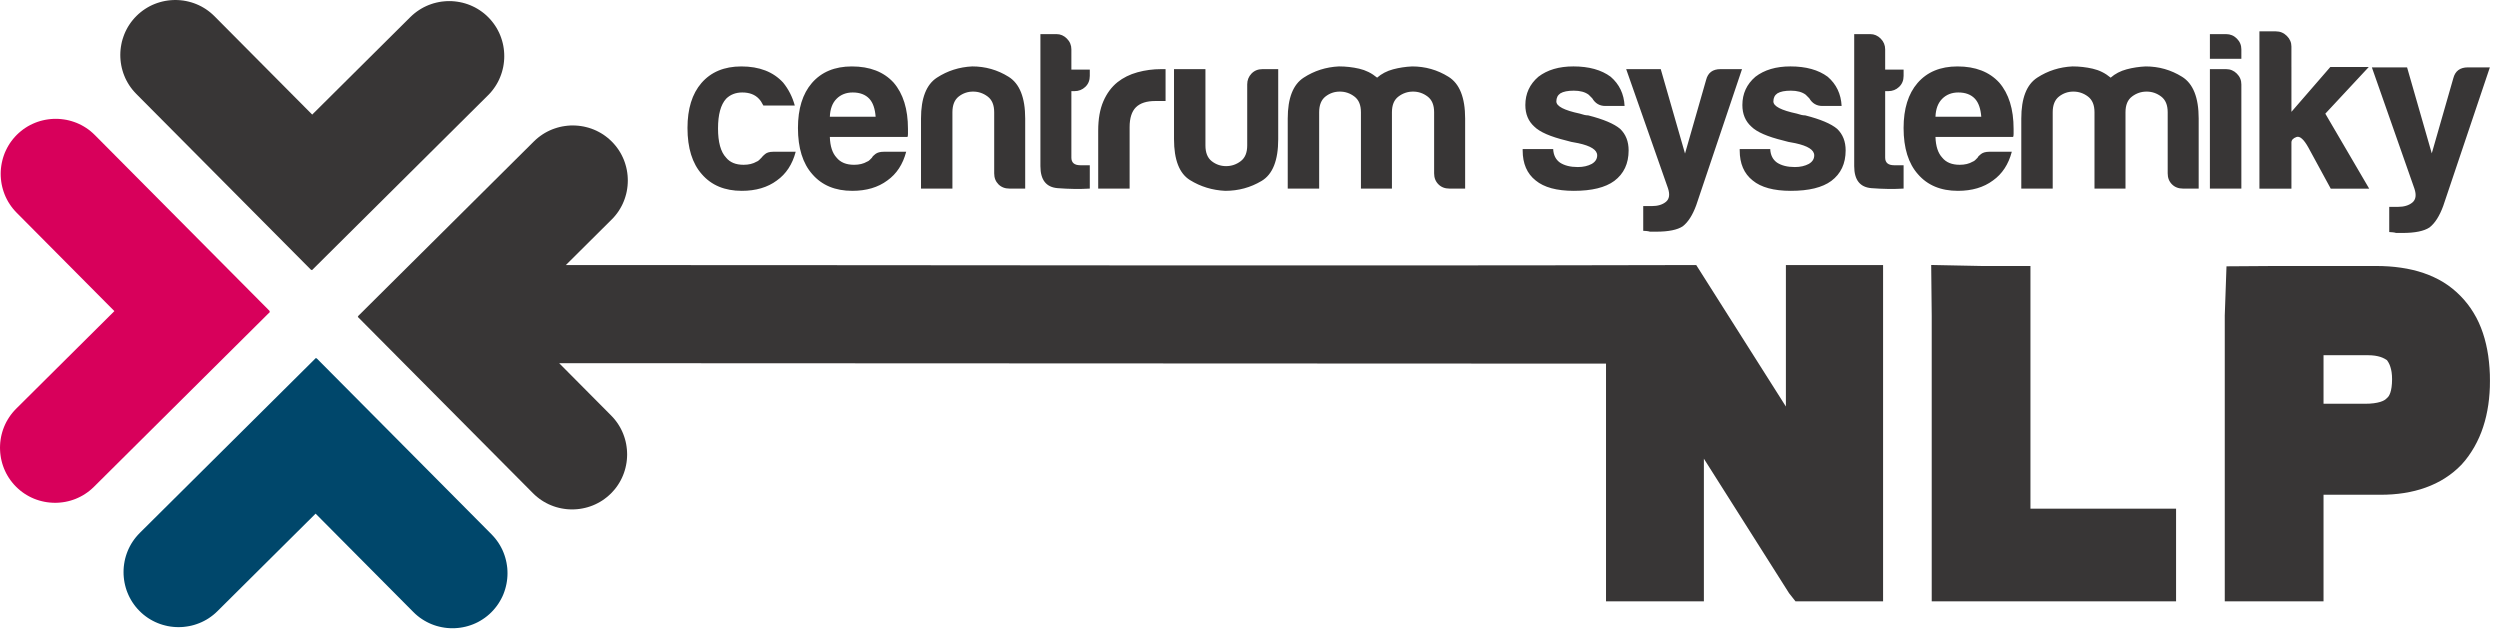 <?xml version="1.0" encoding="UTF-8" standalone="no"?>
<!DOCTYPE svg PUBLIC "-//W3C//DTD SVG 1.1//EN" "http://www.w3.org/Graphics/SVG/1.1/DTD/svg11.dtd">
<svg width="100%" height="100%" viewBox="0 0 182 46" version="1.1" xmlns="http://www.w3.org/2000/svg" xmlns:xlink="http://www.w3.org/1999/xlink" xml:space="preserve" xmlns:serif="http://www.serif.com/" style="fill-rule:evenodd;clip-rule:evenodd;stroke-linejoin:round;stroke-miterlimit:2;">
    <g transform="matrix(1,0,0,1,-16.23,-17.622)">
        <path d="M22.914,53.206L22.76,53.338L22.6,53.461L22.435,53.574L22.267,53.679L22.093,53.774L21.917,53.86L21.738,53.938L21.554,54.006L21.37,54.065L21.182,54.114L20.993,54.155L20.8,54.186L20.61,54.208L20.418,54.222L20.223,54.226L20.029,54.219L19.838,54.205L19.646,54.182L19.454,54.149L19.266,54.107L19.079,54.057L18.892,53.996L18.711,53.928L18.532,53.849L18.356,53.762L18.185,53.666L18.017,53.561L17.853,53.446L17.694,53.323L17.54,53.189L17.391,53.047L17.25,52.898L17.118,52.742L16.995,52.583L16.881,52.418L16.777,52.25L16.681,52.077L16.596,51.9L16.518,51.721L16.451,51.538L16.391,51.352L16.343,51.165L16.301,50.975L16.271,50.784L16.248,50.593L16.235,50.4L16.23,50.206L16.236,50.013L16.25,49.82L16.274,49.628L16.306,49.438L16.348,49.249L16.399,49.061L16.459,48.875L16.528,48.694L16.606,48.515L16.694,48.336L16.791,48.167L16.895,48L17.01,47.835L17.134,47.676L17.267,47.522L17.416,47.366L24.557,40.271L17.446,33.113L17.299,32.956L17.167,32.802L17.045,32.642L16.931,32.477L16.827,32.31L16.732,32.136L16.645,31.961L16.568,31.78L16.501,31.598L16.442,31.412L16.392,31.226L16.351,31.035L16.32,30.844L16.298,30.652L16.284,30.459L16.28,30.266L16.285,30.073L16.3,29.881L16.324,29.688L16.357,29.497L16.399,29.308L16.449,29.121L16.509,28.937L16.577,28.753L16.657,28.575L16.744,28.398L16.84,28.227L16.945,28.058L17.06,27.895L17.183,27.736L17.316,27.582L17.459,27.432L17.609,27.292L17.763,27.161L17.924,27.036L18.088,26.924L18.256,26.819L18.43,26.724L18.607,26.638L18.785,26.561L18.968,26.493L19.153,26.434L19.34,26.385L19.53,26.344L19.721,26.313L19.913,26.29L20.106,26.277L20.299,26.273L20.493,26.278L20.686,26.293L20.876,26.317L21.067,26.348L21.258,26.391L21.447,26.443L21.629,26.502L21.811,26.57L21.991,26.649L22.167,26.736L22.339,26.833L22.506,26.937L22.671,27.052L22.83,27.177L22.984,27.31L23.14,27.459L35.865,40.267L35.843,40.29L35.882,40.331L23.071,53.06L22.914,53.206Z" style="fill:rgb(216,0,91);"/>
    </g>
    <g transform="matrix(1,0,0,1,-16.23,-17.622)">
        <path d="M31.593,62.512L31.429,62.627L31.26,62.731L31.087,62.826L30.909,62.913L30.73,62.989L30.549,63.056L30.363,63.116L30.174,63.166L29.985,63.206L29.795,63.236L29.603,63.26L29.409,63.273L29.216,63.277L29.023,63.272L28.83,63.257L28.639,63.234L28.447,63.202L28.258,63.158L28.071,63.108L27.886,63.048L27.704,62.979L27.525,62.901L27.348,62.813L27.177,62.717L27.009,62.613L26.845,62.497L26.686,62.374L26.532,62.241L26.384,62.098L26.242,61.949L26.109,61.793L25.988,61.634L25.874,61.47L25.769,61.3L25.674,61.127L25.588,60.951L25.512,60.773L25.443,60.591L25.384,60.403L25.335,60.217L25.294,60.027L25.263,59.836L25.241,59.645L25.227,59.451L25.224,59.258L25.228,59.065L25.243,58.871L25.267,58.68L25.299,58.49L25.34,58.299L25.392,58.111L25.452,57.928L25.521,57.745L25.599,57.566L25.686,57.391L25.781,57.219L25.888,57.05L26.003,56.886L26.126,56.728L26.259,56.574L26.407,56.418L39.224,43.686L39.252,43.714L39.271,43.695L52.011,56.517L52.157,56.674L52.289,56.828L52.411,56.988L52.525,57.153L52.629,57.32L52.725,57.494L52.812,57.671L52.888,57.85L52.956,58.033L53.014,58.218L53.064,58.405L53.105,58.595L53.136,58.785L53.16,58.978L53.172,59.172L53.176,59.363L53.171,59.557L53.156,59.751L53.132,59.943L53.1,60.132L53.057,60.322L53.007,60.509L52.947,60.694L52.879,60.877L52.801,61.056L52.712,61.232L52.615,61.404L52.511,61.571L52.396,61.736L52.272,61.894L52.14,62.048L51.997,62.198L51.849,62.338L51.692,62.471L51.532,62.594L51.368,62.706L51.201,62.81L51.028,62.907L50.85,62.993L50.671,63.07L50.488,63.137L50.303,63.196L50.115,63.246L49.925,63.286L49.735,63.318L49.542,63.34L49.35,63.353L49.157,63.357L48.963,63.352L48.771,63.338L48.579,63.314L48.388,63.281L48.199,63.239L48.011,63.189L47.827,63.129L47.644,63.06L47.464,62.981L47.288,62.893L47.117,62.797L46.951,62.693L46.786,62.579L46.626,62.454L46.472,62.321L46.317,62.172L39.206,55.015L32.065,62.11L31.907,62.259L31.752,62.391L31.593,62.512Z" style="fill:rgb(0,71,107);"/>
    </g>
    <g transform="matrix(1,0,0,1,-16.23,-17.622)">
        <path d="M46.571,18.467L46.736,18.353L46.904,18.249L47.077,18.153L47.254,18.067L47.433,17.99L47.615,17.923L47.8,17.863L47.99,17.814L48.178,17.773L48.369,17.741L48.561,17.72L48.753,17.706L48.947,17.702L49.141,17.707L49.334,17.722L49.524,17.746L49.714,17.778L49.905,17.82L50.092,17.871L50.278,17.931L50.46,18L50.638,18.079L50.814,18.165L50.987,18.262L51.154,18.367L51.318,18.482L51.478,18.605L51.633,18.739L51.78,18.881L51.922,19.03L52.053,19.186L52.176,19.346L52.289,19.509L52.395,19.678L52.489,19.852L52.576,20.028L52.653,20.208L52.72,20.391L52.779,20.575L52.829,20.762L52.87,20.953L52.901,21.144L52.923,21.336L52.936,21.53L52.94,21.72L52.935,21.914L52.92,22.109L52.897,22.299L52.865,22.491L52.822,22.68L52.771,22.867L52.711,23.052L52.642,23.233L52.565,23.413L52.477,23.59L52.38,23.762L52.276,23.928L52.16,24.093L52.038,24.251L51.905,24.406L51.756,24.561L38.943,37.29L38.91,37.257L38.888,37.28L26.154,24.462L26.007,24.305L25.875,24.151L25.752,23.991L25.638,23.827L25.534,23.658L25.439,23.486L25.352,23.31L25.276,23.129L25.207,22.946L25.149,22.761L25.099,22.575L25.058,22.383L25.027,22.194L25.005,22.001L24.992,21.809L24.988,21.615L24.993,21.422L25.007,21.23L25.031,21.037L25.064,20.847L25.104,20.657L25.157,20.468L25.217,20.286L25.285,20.103L25.363,19.924L25.451,19.748L25.546,19.575L25.653,19.407L25.767,19.243L25.891,19.085L26.023,18.931L26.167,18.782L26.316,18.64L26.472,18.508L26.63,18.387L26.795,18.273L26.965,18.168L27.136,18.073L27.313,17.986L27.493,17.91L27.676,17.842L27.861,17.784L28.048,17.734L28.238,17.693L28.429,17.662L28.62,17.64L28.813,17.626L29.007,17.622L29.201,17.627L29.393,17.642L29.584,17.665L29.775,17.698L29.965,17.741L30.152,17.791L30.337,17.851L30.519,17.92L30.698,17.998L30.875,18.085L31.046,18.182L31.216,18.287L31.378,18.402L31.537,18.525L31.692,18.659L31.848,18.807L38.958,25.964L46.099,18.869L46.256,18.721L46.412,18.588L46.571,18.467Z" style="fill:rgb(56,54,54);"/>
    </g>
    <g transform="matrix(1,0,0,1,-16.23,-17.622)">
        <path d="M177.111,20.106L178.289,20.106C178.596,20.106 178.855,20.214 179.073,20.432C179.293,20.65 179.401,20.912 179.401,21.215L179.401,21.905L177.111,21.905L177.111,20.106ZM177.111,22.655L178.289,22.655C178.596,22.655 178.855,22.764 179.073,22.982C179.293,23.2 179.401,23.462 179.401,23.766L179.401,31.351L177.111,31.351L177.111,22.655ZM170.966,31.351L168.709,31.351L168.709,25.794C168.709,25.269 168.552,24.89 168.235,24.65C167.919,24.41 167.565,24.29 167.172,24.29C166.781,24.29 166.432,24.41 166.125,24.65C165.821,24.89 165.667,25.269 165.667,25.794L165.667,31.351L163.38,31.351L163.38,26.251C163.38,24.767 163.768,23.777 164.541,23.275C165.314,22.772 166.17,22.502 167.107,22.457C167.61,22.457 168.098,22.513 168.577,22.622C169.058,22.731 169.492,22.948 169.886,23.275C170.213,22.99 170.6,22.789 171.047,22.669C171.493,22.55 171.956,22.48 172.436,22.458C173.395,22.458 174.277,22.709 175.084,23.211C175.89,23.71 176.294,24.725 176.294,26.251L176.294,31.351L175.15,31.351C174.824,31.351 174.556,31.248 174.35,31.041C174.14,30.832 174.038,30.567 174.038,30.241L174.038,25.794C174.038,25.269 173.881,24.89 173.563,24.65C173.248,24.41 172.894,24.29 172.503,24.29C172.109,24.29 171.756,24.41 171.44,24.65C171.122,24.89 170.966,25.269 170.966,25.794L170.966,31.351ZM157.132,26.12L160.466,26.12C160.421,25.532 160.27,25.096 160.008,24.812C159.724,24.508 159.322,24.354 158.798,24.354C158.32,24.354 157.927,24.508 157.623,24.812C157.317,25.118 157.154,25.554 157.132,26.12ZM161.054,28.67L162.689,28.67C162.449,29.585 161.992,30.282 161.316,30.762C160.641,31.264 159.791,31.515 158.767,31.515C157.523,31.515 156.554,31.111 155.857,30.305C155.16,29.521 154.811,28.399 154.811,26.938C154.811,25.543 155.149,24.452 155.824,23.668C156.521,22.862 157.491,22.458 158.733,22.458C160.042,22.458 161.054,22.851 161.774,23.635C162.471,24.441 162.82,25.565 162.82,27.002L162.82,27.362C162.82,27.471 162.809,27.549 162.786,27.59L157.132,27.59C157.154,28.268 157.317,28.767 157.624,29.097C157.905,29.446 158.329,29.619 158.898,29.619C159.267,29.619 159.584,29.543 159.844,29.39C159.911,29.367 159.97,29.331 160.026,29.275C160.078,29.22 160.139,29.161 160.204,29.097C160.227,29.03 160.307,28.943 160.449,28.835C160.591,28.726 160.792,28.67 161.054,28.67ZM154.811,31.351C154.092,31.396 153.313,31.384 152.474,31.32C151.634,31.253 151.216,30.72 151.216,29.716L151.216,20.106L152.393,20.106C152.674,20.106 152.925,20.214 153.144,20.432C153.361,20.65 153.47,20.912 153.47,21.215L153.47,22.689L154.812,22.689L154.812,23.146C154.812,23.473 154.703,23.741 154.485,23.947C154.267,24.153 154.006,24.257 153.699,24.257L153.47,24.257L153.47,29.097C153.47,29.465 153.688,29.652 154.126,29.652L154.812,29.652L154.812,31.351L154.811,31.351ZM142.88,28.474L145.103,28.474C145.122,28.91 145.287,29.236 145.591,29.456C145.92,29.674 146.355,29.783 146.899,29.783C147.293,29.783 147.631,29.705 147.912,29.554C148.175,29.4 148.306,29.194 148.306,28.932C148.306,28.538 147.848,28.245 146.933,28.047C146.54,27.983 146.247,27.919 146.049,27.852C144.894,27.57 144.121,27.23 143.728,26.839C143.293,26.446 143.075,25.924 143.075,25.269C143.075,24.44 143.39,23.754 144.024,23.21C144.676,22.708 145.527,22.457 146.573,22.457C147.706,22.457 148.61,22.708 149.287,23.21C149.918,23.754 150.256,24.462 150.3,25.336L148.895,25.336C148.482,25.336 148.163,25.149 147.946,24.778C147.859,24.692 147.773,24.605 147.684,24.516C147.425,24.321 147.065,24.223 146.607,24.223C146.169,24.223 145.842,24.287 145.625,24.418C145.43,24.549 145.332,24.748 145.332,25.007C145.332,25.356 145.898,25.651 147.031,25.891C147.162,25.933 147.276,25.967 147.374,25.989C147.472,26.011 147.564,26.022 147.653,26.022C148.763,26.304 149.536,26.633 149.974,27.002C150.386,27.395 150.593,27.919 150.593,28.572C150.593,29.532 150.245,30.274 149.546,30.796C148.894,31.275 147.912,31.515 146.606,31.515C145.362,31.515 144.436,31.264 143.828,30.762C143.195,30.263 142.88,29.532 142.88,28.572L142.88,28.474ZM135.857,34.425L135.857,32.625L136.48,32.625C136.915,32.625 137.258,32.522 137.509,32.316C137.76,32.109 137.81,31.777 137.656,31.32L134.616,22.655L137.132,22.655L138.899,28.8L140.435,23.439C140.566,22.917 140.916,22.655 141.482,22.655L143.049,22.655L139.716,32.561C139.454,33.278 139.127,33.791 138.737,34.095C138.343,34.357 137.699,34.488 136.806,34.488L136.348,34.488C136.285,34.466 136.201,34.452 136.104,34.441C136.005,34.431 135.924,34.425 135.857,34.425ZM127.078,28.474L129.302,28.474C129.322,28.91 129.486,29.236 129.79,29.456C130.119,29.674 130.555,29.783 131.099,29.783C131.492,29.783 131.829,29.705 132.111,29.554C132.373,29.4 132.505,29.194 132.505,28.932C132.505,28.538 132.047,28.245 131.132,28.047C130.739,27.983 130.446,27.919 130.248,27.852C129.094,27.57 128.321,27.23 127.928,26.839C127.492,26.446 127.275,25.924 127.275,25.269C127.275,24.44 127.59,23.754 128.223,23.21C128.876,22.708 129.726,22.457 130.773,22.457C131.905,22.457 132.809,22.708 133.487,23.21C134.118,23.754 134.456,24.462 134.5,25.336L133.094,25.336C132.681,25.336 132.363,25.149 132.146,24.778C132.06,24.692 131.972,24.605 131.884,24.516C131.624,24.321 131.265,24.223 130.807,24.223C130.369,24.223 130.043,24.287 129.825,24.418C129.63,24.549 129.532,24.748 129.532,25.007C129.532,25.356 130.098,25.651 131.231,25.891C131.362,25.933 131.477,25.967 131.575,25.989C131.673,26.011 131.765,26.022 131.854,26.022C132.964,26.304 133.737,26.633 134.175,27.002C134.587,27.395 134.794,27.919 134.794,28.572C134.794,29.532 134.445,30.274 133.747,30.796C133.094,31.275 132.113,31.515 130.807,31.515C129.563,31.515 128.636,31.264 128.029,30.762C127.395,30.263 127.08,29.532 127.08,28.572L127.08,28.474L127.078,28.474ZM117.563,31.351L115.306,31.351L115.306,25.794C115.306,25.269 115.15,24.89 114.831,24.65C114.517,24.41 114.163,24.29 113.768,24.29C113.378,24.29 113.03,24.41 112.723,24.65C112.418,24.89 112.265,25.269 112.265,25.794L112.265,31.351L109.977,31.351L109.977,26.251C109.977,24.767 110.365,23.777 111.138,23.275C111.911,22.772 112.767,22.502 113.705,22.457C114.207,22.457 114.696,22.513 115.175,22.622C115.654,22.731 116.09,22.948 116.484,23.275C116.81,22.99 117.198,22.789 117.644,22.669C118.09,22.55 118.554,22.48 119.033,22.458C119.993,22.458 120.874,22.709 121.68,23.211C122.487,23.71 122.892,24.725 122.892,26.251L122.892,31.351L121.747,31.351C121.421,31.351 121.153,31.248 120.947,31.041C120.738,30.832 120.634,30.567 120.634,30.241L120.634,25.794C120.634,25.269 120.478,24.89 120.16,24.65C119.845,24.41 119.491,24.29 119.1,24.29C118.707,24.29 118.353,24.41 118.037,24.65C117.719,24.89 117.563,25.269 117.563,25.794L117.563,31.351ZM109.284,22.655L109.284,27.755C109.284,29.303 108.879,30.316 108.073,30.795C107.267,31.275 106.385,31.515 105.425,31.515C104.488,31.47 103.632,31.211 102.859,30.731C102.086,30.251 101.698,29.258 101.698,27.754L101.698,22.655L103.986,22.655L103.986,28.212C103.986,28.737 104.139,29.117 104.443,29.356C104.75,29.596 105.099,29.716 105.49,29.716C105.883,29.716 106.237,29.596 106.553,29.356C106.871,29.116 107.027,28.737 107.027,28.212L107.027,23.766C107.027,23.462 107.13,23.2 107.336,22.982C107.546,22.764 107.811,22.655 108.14,22.655L109.284,22.655ZM96.179,31.351L96.179,27.133C96.179,26.285 96.305,25.571 96.556,24.993C96.807,24.416 97.15,23.953 97.585,23.604C97.998,23.277 98.483,23.038 99.039,22.884C99.597,22.731 100.168,22.655 100.757,22.655L101.083,22.655L101.083,24.976L100.33,24.976C99.7,24.976 99.231,25.13 98.924,25.433C98.62,25.738 98.466,26.218 98.466,26.873L98.466,31.351L96.179,31.351ZM95.567,31.351C94.848,31.396 94.069,31.384 93.23,31.32C92.39,31.253 91.972,30.72 91.972,29.716L91.972,20.106L93.149,20.106C93.431,20.106 93.682,20.214 93.899,20.432C94.117,20.649 94.226,20.912 94.226,21.215L94.226,22.689L95.567,22.689L95.567,23.146C95.567,23.473 95.459,23.741 95.241,23.947C95.024,24.153 94.761,24.257 94.454,24.257L94.226,24.257L94.226,29.097C94.226,29.465 94.443,29.652 94.881,29.652L95.567,29.652L95.567,31.351ZM90.864,31.351L89.72,31.351C89.391,31.351 89.126,31.248 88.917,31.041C88.71,30.832 88.607,30.567 88.607,30.241L88.607,25.794C88.607,25.269 88.451,24.89 88.133,24.65C87.817,24.41 87.463,24.29 87.07,24.29C86.679,24.29 86.331,24.41 86.023,24.65C85.72,24.89 85.566,25.269 85.566,25.794L85.566,31.351L83.279,31.351L83.279,26.251C83.279,24.767 83.667,23.777 84.439,23.275C85.212,22.772 86.069,22.502 87.006,22.457C87.965,22.457 88.847,22.708 89.653,23.21C90.459,23.71 90.864,24.725 90.864,26.251L90.864,31.351ZM76.643,26.12L79.976,26.12C79.932,25.532 79.781,25.096 79.519,24.812C79.234,24.508 78.832,24.354 78.308,24.354C77.831,24.354 77.438,24.508 77.134,24.812C76.827,25.118 76.665,25.554 76.643,26.12ZM80.565,28.67L82.2,28.67C81.96,29.585 81.502,30.282 80.827,30.762C80.152,31.264 79.301,31.515 78.277,31.515C77.033,31.515 76.065,31.111 75.368,30.305C74.671,29.521 74.321,28.399 74.321,26.938C74.321,25.543 74.659,24.452 75.334,23.668C76.031,22.862 77.002,22.458 78.244,22.458C79.552,22.458 80.565,22.851 81.284,23.635C81.981,24.441 82.33,25.565 82.33,27.002L82.33,27.362C82.33,27.471 82.319,27.549 82.297,27.59L76.642,27.59C76.664,28.268 76.826,28.767 77.133,29.097C77.415,29.446 77.839,29.619 78.408,29.619C78.776,29.619 79.094,29.543 79.354,29.39C79.421,29.367 79.479,29.331 79.535,29.275C79.588,29.22 79.649,29.161 79.713,29.097C79.736,29.03 79.817,28.943 79.959,28.835C80.102,28.726 80.303,28.67 80.565,28.67ZM72.522,28.67L74.157,28.67C73.917,29.585 73.46,30.282 72.784,30.762C72.109,31.264 71.258,31.515 70.234,31.515C68.99,31.515 68.022,31.111 67.325,30.305C66.628,29.521 66.279,28.399 66.279,26.938C66.279,25.543 66.616,24.452 67.292,23.668C67.989,22.862 68.96,22.458 70.201,22.458C71.51,22.458 72.522,22.851 73.242,23.635C73.632,24.114 73.917,24.67 74.09,25.303L71.802,25.303C71.693,25.085 71.584,24.921 71.475,24.812C71.191,24.508 70.789,24.354 70.265,24.354C69.788,24.354 69.394,24.508 69.09,24.812C68.697,25.247 68.502,25.967 68.502,26.971C68.502,27.973 68.697,28.681 69.09,29.097C69.372,29.446 69.796,29.619 70.365,29.619C70.733,29.619 71.051,29.543 71.311,29.39C71.378,29.367 71.436,29.331 71.492,29.275C71.545,29.22 71.606,29.161 71.671,29.097C71.715,29.03 71.802,28.943 71.933,28.835C72.065,28.726 72.26,28.67 72.522,28.67ZM183.046,22.501L183.046,25.764L185.876,22.501L188.675,22.501L185.513,25.897L188.709,31.359L185.91,31.359L184.279,28.361C183.946,27.761 183.657,27.508 183.412,27.596C183.168,27.684 183.046,27.818 183.046,27.994L183.046,31.359L180.716,31.359L180.716,19.905L181.914,19.905C182.224,19.905 182.491,20.016 182.713,20.237C182.935,20.459 183.045,20.714 183.045,21.004L183.045,22.501L183.046,22.501ZM190.166,34.515L190.166,32.682L190.8,32.682C191.243,32.682 191.593,32.577 191.848,32.367C192.104,32.157 192.155,31.818 191.999,31.353L188.902,22.527L191.465,22.527L193.263,28.787L194.829,23.326C194.963,22.794 195.318,22.527 195.895,22.527L197.492,22.527L194.096,32.617C193.829,33.347 193.497,33.87 193.099,34.18C192.698,34.447 192.042,34.581 191.132,34.581L190.666,34.581C190.601,34.558 190.515,34.544 190.417,34.533C190.317,34.521 190.235,34.515 190.166,34.515Z" style="fill:rgb(56,54,54);fill-rule:nonzero;"/>
    </g>
    <g transform="matrix(1,0,0,1,-16.23,-17.622)">
        <path d="M153.318,36.921L153.318,61.399L146.942,61.399L146.477,60.81L140.273,51.015L140.273,61.399L133.148,61.399L133.148,44.094L56.937,44.061L60.718,47.867L60.865,48.022L60.997,48.177L61.12,48.338L61.233,48.502L61.337,48.67L61.433,48.842L61.519,49.019L61.597,49.2L61.664,49.382L61.723,49.566L61.773,49.754L61.814,49.945L61.844,50.135L61.867,50.327L61.88,50.52L61.885,50.713L61.879,50.906L61.865,51.099L61.842,51.291L61.808,51.483L61.767,51.671L61.716,51.859L61.656,52.044L61.587,52.226L61.509,52.405L61.421,52.582L61.325,52.753L61.221,52.92L61.106,53.085L60.981,53.245L60.848,53.397L60.707,53.547L60.556,53.688L60.402,53.819L60.241,53.942L60.077,54.057L59.908,54.161L59.736,54.255L59.56,54.342L59.381,54.419L59.197,54.487L59.011,54.546L58.825,54.595L58.634,54.636L58.444,54.668L58.251,54.69L58.059,54.703L57.867,54.708L57.672,54.702L57.48,54.688L57.287,54.663L57.098,54.631L56.909,54.589L56.721,54.539L56.535,54.478L56.355,54.409L56.175,54.332L55.998,54.243L55.827,54.148L55.658,54.042L55.494,53.927L55.336,53.804L55.181,53.671L55.026,53.522L42.289,40.703L42.306,40.687L42.276,40.657L55.094,27.921L55.25,27.774L55.405,27.642L55.566,27.519L55.729,27.406L55.898,27.301L56.072,27.206L56.248,27.12L56.427,27.043L56.611,26.976L56.795,26.917L56.981,26.867L57.172,26.826L57.365,26.795L57.555,26.773L57.748,26.758L57.943,26.755L58.135,26.761L58.327,26.775L58.519,26.799L58.71,26.831L58.899,26.874L59.087,26.924L59.272,26.984L59.453,27.053L59.633,27.131L59.808,27.219L59.982,27.315L60.15,27.42L60.313,27.535L60.472,27.659L60.626,27.792L60.774,27.934L60.915,28.083L61.048,28.239L61.17,28.398L61.285,28.563L61.389,28.732L61.484,28.905L61.57,29.081L61.648,29.261L61.715,29.444L61.773,29.629L61.823,29.816L61.864,30.005L61.895,30.197L61.918,30.39L61.93,30.582L61.935,30.774L61.929,30.968L61.915,31.16L61.891,31.352L61.859,31.542L61.817,31.734L61.765,31.92L61.706,32.104L61.637,32.286L61.559,32.467L61.471,32.642L61.375,32.814L61.27,32.982L61.155,33.147L61.031,33.305L60.899,33.459L60.747,33.615L57.425,36.917C84.852,36.918 112.295,36.983 139.716,36.917L146.243,47.218L146.243,36.921L153.318,36.921ZM185.383,47.016L188.366,47.016L188.73,47.007L189.031,46.98L189.291,46.937L189.503,46.884L189.671,46.824L189.794,46.764L189.88,46.709L189.983,46.618L190.077,46.525L190.128,46.461L190.183,46.361L190.242,46.223L190.293,46.042L190.336,45.811L190.363,45.536L190.373,45.219L190.364,44.959L190.339,44.72L190.3,44.513L190.248,44.327L190.188,44.164L190.115,44.017L190.031,43.884L190.003,43.846L189.97,43.821L189.835,43.74L189.689,43.668L189.526,43.606L189.339,43.556L189.129,43.516L188.895,43.491L188.615,43.481L185.383,43.481L185.383,47.016ZM185.383,53.639L185.383,61.399L178.193,61.399L178.193,40.589L178.319,37.01L181.816,36.986L189.215,36.986L189.675,36.993L190.136,37.016L190.584,37.055L191.023,37.111L191.453,37.182L191.868,37.271L192.274,37.376L192.67,37.501L193.054,37.643L193.422,37.803L193.781,37.981L194.127,38.181L194.458,38.4L194.772,38.638L195.069,38.892L195.343,39.156L195.607,39.439L195.858,39.742L196.092,40.06L196.308,40.397L196.508,40.746L196.686,41.107L196.845,41.481L196.985,41.866L197.108,42.265L197.213,42.675L197.301,43.092L197.373,43.522L197.427,43.963L197.467,44.413L197.492,44.873L197.498,45.346L197.492,45.797L197.469,46.237L197.431,46.67L197.378,47.093L197.308,47.51L197.224,47.916L197.123,48.313L197.005,48.701L196.871,49.081L196.718,49.451L196.549,49.808L196.363,50.157L196.159,50.493L195.94,50.817L195.705,51.127L195.432,51.444L195.138,51.732L194.847,51.984L194.54,52.218L194.222,52.434L193.887,52.634L193.541,52.813L193.183,52.975L192.816,53.117L192.438,53.243L192.048,53.351L191.649,53.441L191.242,53.514L190.826,53.57L190.399,53.61L189.963,53.633L189.531,53.64L185.383,53.64L185.383,53.639ZM156.859,61.399L156.859,40.619L156.821,36.912L160.5,36.986L164.047,36.986L164.047,54.651L174.648,54.651L174.648,61.399L156.859,61.399Z" style="fill:rgb(56,54,54);"/>
    </g>
</svg>
